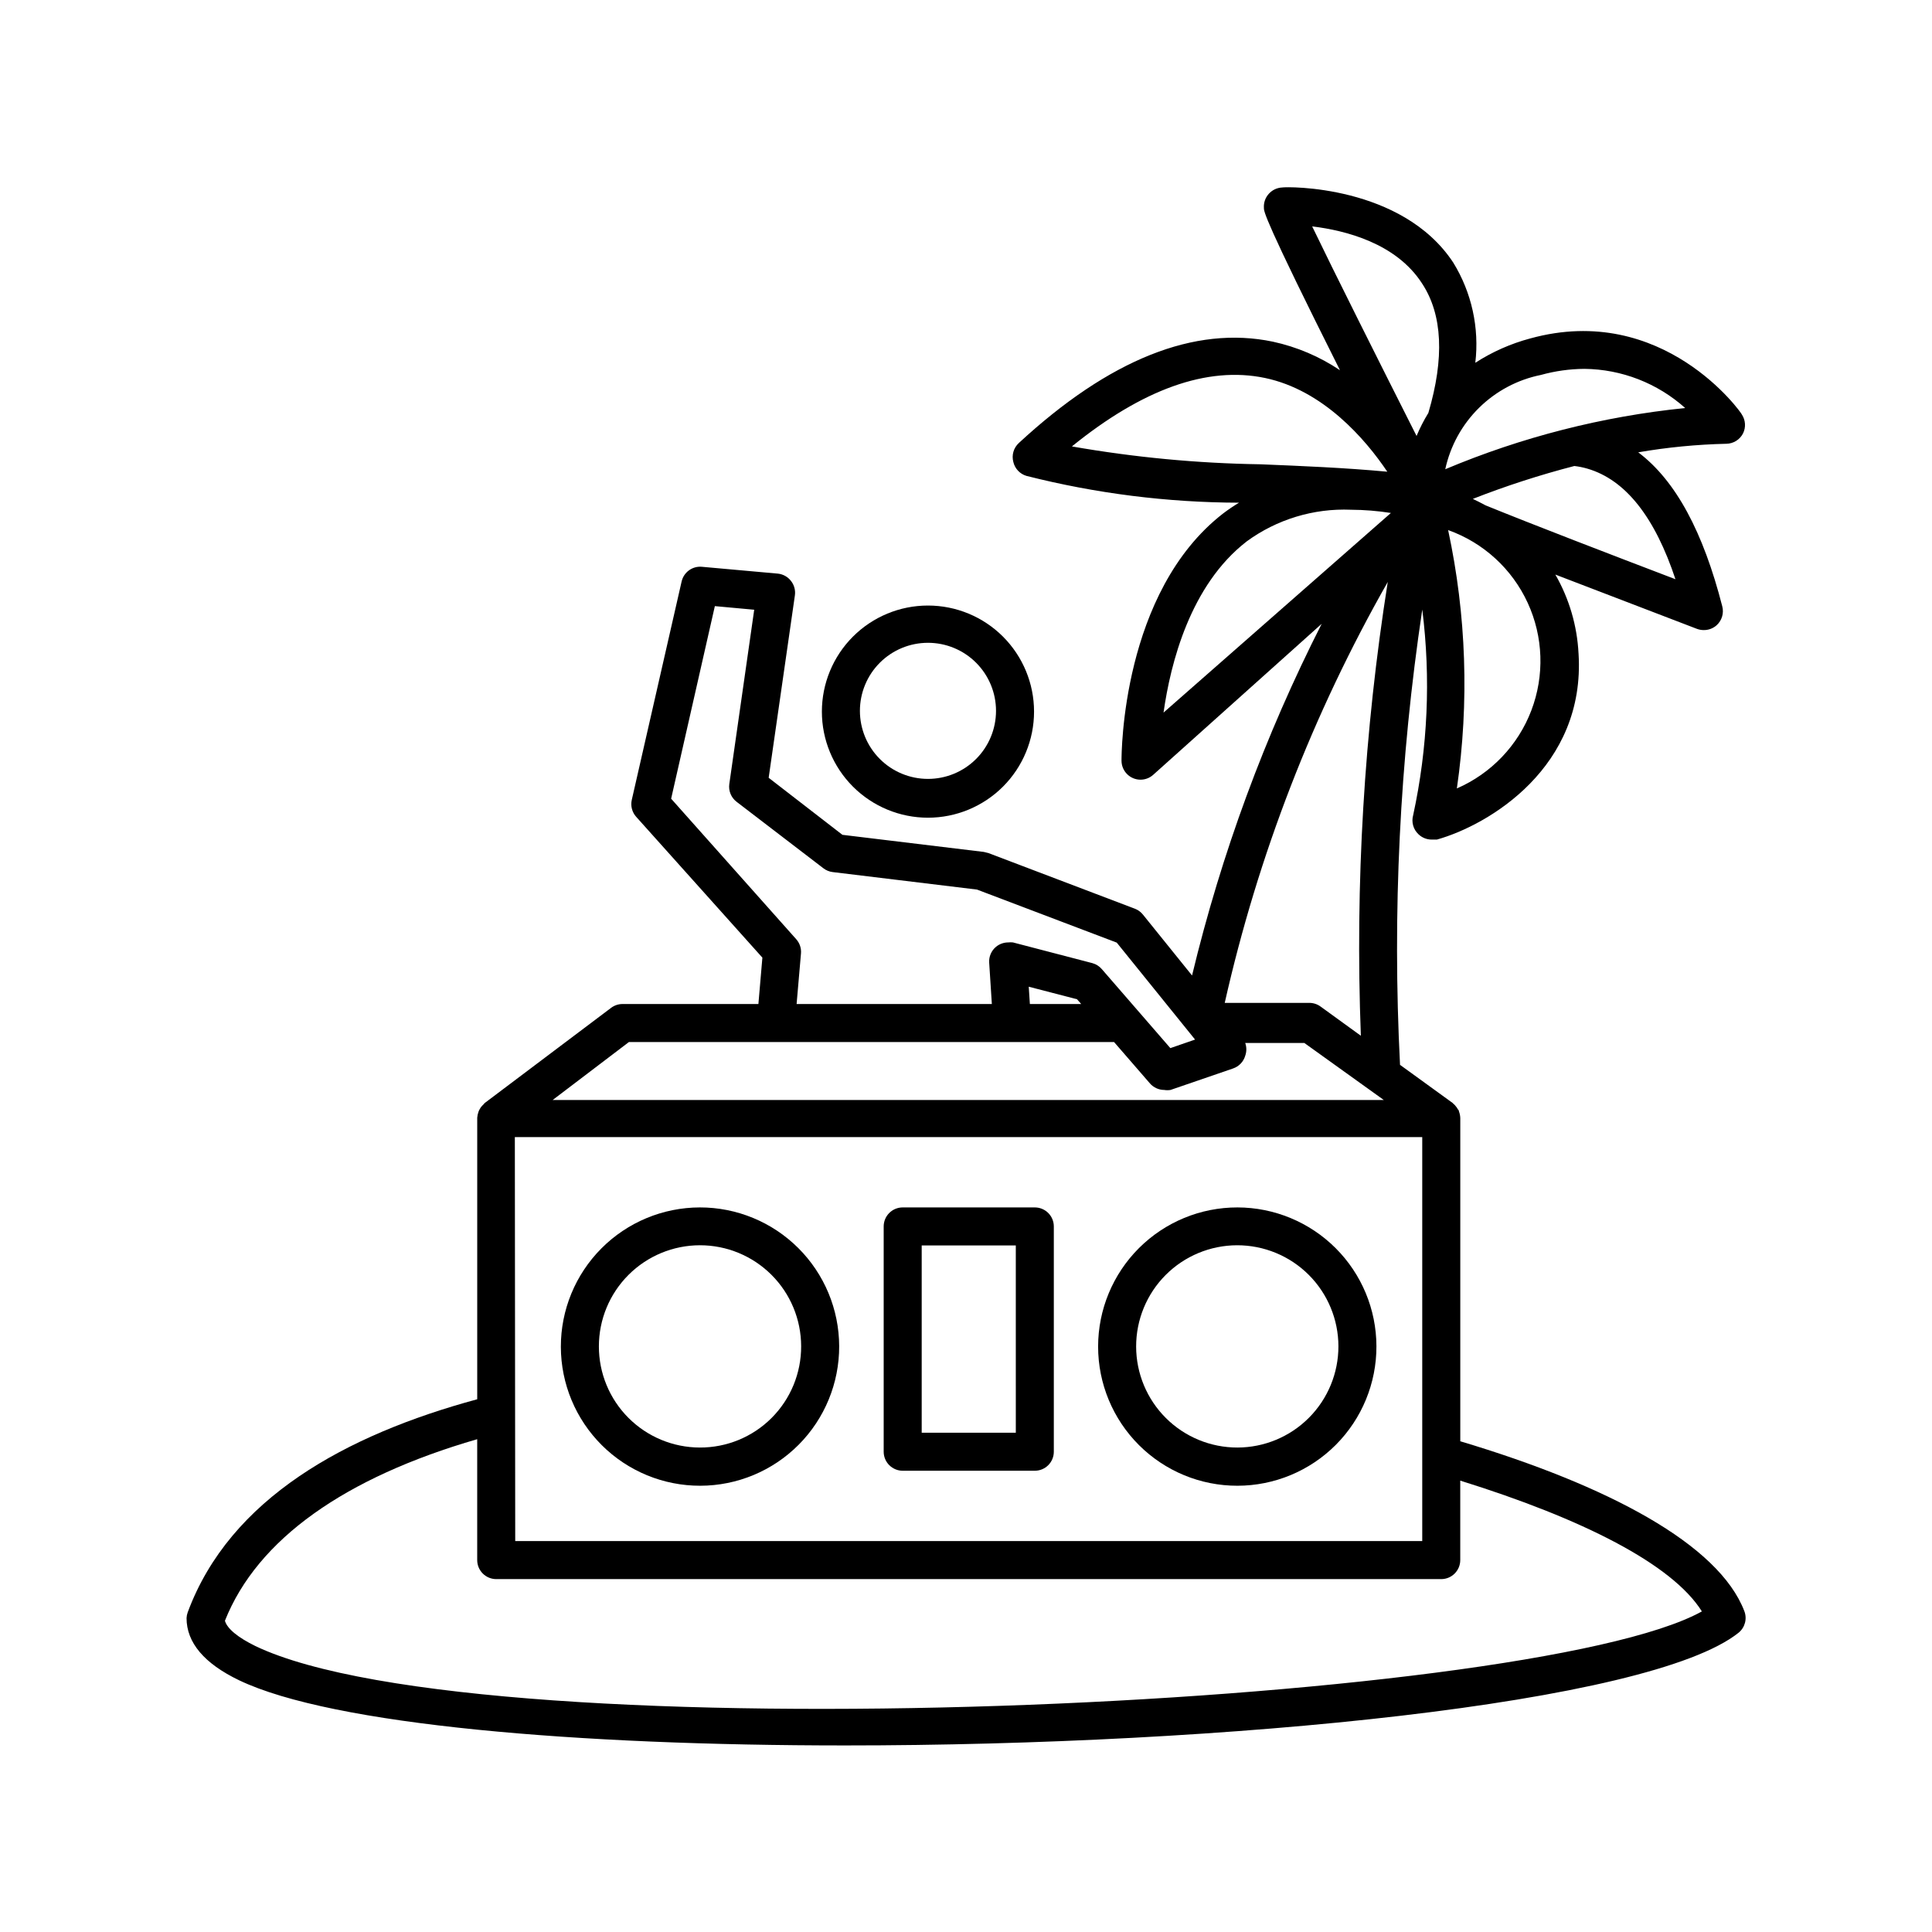 <?xml version="1.0" encoding="UTF-8"?>
<!-- Uploaded to: ICON Repo, www.iconrepo.com, Generator: ICON Repo Mixer Tools -->
<svg fill="#000000" width="800px" height="800px" version="1.1" viewBox="144 144 512 512" xmlns="http://www.w3.org/2000/svg">
 <g>
  <path d="m530.99 525.95v-85.645c-0.02-0.605-0.137-1.199-0.352-1.766 0 0 0-0.352-0.25-0.504h-0.004c-0.188-0.367-0.426-0.703-0.703-1.008-0.125-0.176-0.277-0.328-0.453-0.453l-0.301-0.301-13.906-10.078c-2.062-40.316-0.09-80.738 5.894-120.66 2.285 18.176 1.469 36.609-2.418 54.512-0.508 1.812 0.035 3.754 1.41 5.039 0.945 0.91 2.211 1.418 3.527 1.41h1.359c13.805-3.879 39.449-19.195 37.535-49.324h-0.004c-0.371-7.356-2.477-14.52-6.144-20.906l37.586 14.41-0.004-0.004c0.566 0.207 1.164 0.309 1.766 0.305 1.242 0.008 2.445-0.438 3.375-1.262 1.41-1.262 1.992-3.207 1.512-5.035-5.039-19.648-12.293-33.301-22.27-40.809 7.727-1.332 15.539-2.09 23.379-2.269 1.848-0.031 3.531-1.078 4.383-2.719 0.809-1.613 0.691-3.535-0.305-5.039 0-0.301-20.809-29.875-56.074-20.152-5.16 1.375-10.07 3.551-14.559 6.449 1.098-9.258-0.961-18.613-5.844-26.551-13.602-20.656-44.184-20.152-45.344-19.902-1.352 0.059-2.621 0.66-3.527 1.664-0.926 1.012-1.398 2.359-1.309 3.727 0 1.008 0 2.82 20.152 43.023v0.004c-5.398-3.621-11.434-6.184-17.785-7.559-20.707-4.332-43.328 4.684-67.309 26.852v0.004c-1.391 1.273-1.957 3.215-1.461 5.035 0.414 1.762 1.742 3.168 3.477 3.68 18.414 4.668 37.332 7.051 56.324 7.102-1.457 0.883-2.871 1.84-4.231 2.875-26.801 20.809-26.902 63.582-26.902 65.496v-0.004c0 1.336 0.531 2.617 1.477 3.562 0.941 0.945 2.223 1.477 3.562 1.477 1.223 0 2.406-0.449 3.324-1.258l44.688-40.055c-15.055 29.621-26.586 60.902-34.359 93.203l-13-16.121c-0.555-0.699-1.285-1.238-2.113-1.562l-38.844-14.762-1.211-0.301-37.484-4.535-19.547-15.113 6.953-48.367c0.188-1.367-0.195-2.75-1.059-3.828-0.848-1.086-2.106-1.777-3.477-1.914l-20.152-1.812c-2.512-0.211-4.793 1.469-5.34 3.93l-13.199 57.836c-0.363 1.594 0.066 3.266 1.156 4.484l33.453 37.332-1.055 12.293h-36.023c-1.113 0.004-2.195 0.375-3.074 1.059l-33.453 25.191-0.25 0.301-0.453 0.453c-0.266 0.285-0.484 0.609-0.656 0.957-0.105 0.176-0.191 0.363-0.254 0.555-0.191 0.52-0.312 1.062-0.352 1.613v74.613c-34.762 9.422-65.547 26.25-76.73 56.477-0.176 0.484-0.277 0.996-0.301 1.512 0 6.5 4.684 12.043 13.906 16.473 24.836 11.891 89.93 17.281 160.61 17.281 100.76 0 213.21-11.035 236.79-29.875 1.699-1.383 2.309-3.703 1.512-5.742-6.801-17.684-36.023-33.25-75.27-44.992zm-0.906-173.01c3.305-22.777 2.519-45.965-2.316-68.465 9.332 3.324 16.934 10.27 21.082 19.27 4.148 8.996 4.496 19.285 0.965 28.543-3.531 9.258-10.645 16.703-19.73 20.652zm57.988-55.418c-17.18-6.551-37.887-14.508-50.383-19.598-1.16-0.605-2.266-1.211-3.375-1.715 8.785-3.441 17.77-6.352 26.906-8.715 1.176 0.137 2.34 0.375 3.477 0.707 10.125 2.973 17.883 12.848 23.375 29.473zm-35.719-54.16c3.758-1.043 7.637-1.586 11.535-1.613 9.867 0.105 19.355 3.797 26.703 10.379-21.883 2.227-43.309 7.691-63.582 16.223 1.336-6.176 4.445-11.832 8.945-16.27 4.504-4.441 10.199-7.469 16.398-8.719zm-60.457-39.348c8.566 1.059 22.066 4.383 28.969 15.113 5.441 8.262 5.945 19.801 1.664 34.309l-0.004 0.004c-1.199 1.945-2.242 3.984-3.121 6.094-10.078-19.949-22.066-43.879-27.66-55.52zm-63.832 58.293c18.641-15.113 35.82-21.363 51.188-18.137 15.363 3.223 26.547 16.121 32.395 24.836-11.387-1.059-22.621-1.512-33.605-1.965-16.758-0.254-33.469-1.84-49.977-4.734zm24.285 70.535c1.863-13.148 7.106-33.805 22.016-45.344l-0.004-0.004c8.004-5.856 17.754-8.82 27.66-8.41 3.543 0.02 7.078 0.305 10.582 0.855zm59.449-34.762-0.004-0.004c-6.301 39.809-8.699 80.137-7.152 120.41l-10.629-7.707h-0.004c-0.855-0.645-1.898-0.996-2.973-1.008h-22.469c8.82-39.129 23.387-76.734 43.227-111.59zm-189.94 57.582 11.586-51.035 10.43 0.957-6.602 46.199c-0.25 1.793 0.48 3.578 1.914 4.684l23.023 17.633c0.719 0.551 1.57 0.902 2.469 1.008l38.238 4.637 37.031 14.055 20.758 25.695-6.551 2.266-18.137-20.906c-0.656-0.781-1.535-1.344-2.519-1.613l-21.059-5.492c-0.418-0.047-0.84-0.047-1.258 0-1.176 0-2.32 0.41-3.227 1.16-1.234 1.023-1.91 2.578-1.812 4.18l0.707 10.984h-51.742l1.16-13.402c0.117-1.379-0.34-2.742-1.262-3.777zm108.67 54.41h-13.602l-0.301-4.586 12.797 3.324zm-119.86 10.078h128.57l9.523 10.984-0.004-0.004c0.957 1.09 2.332 1.711 3.781 1.715 0.551 0.09 1.109 0.09 1.66 0l16.574-5.691 0.004-0.004c1.562-0.527 2.766-1.789 3.223-3.375 0.387-1.09 0.387-2.281 0-3.375h15.668l21.059 15.113h-220.27zm-30.23 25.191 240.47-0.004v107.06h-240.37zm-68.766 134.87c-4.637-2.266-7.508-4.637-8.062-6.699 8.613-21.664 31.891-37.988 66.855-48.113v32.043-0.004c0 1.336 0.531 2.617 1.477 3.562 0.945 0.945 2.227 1.477 3.562 1.477h250.44c1.336 0 2.621-0.531 3.562-1.477 0.945-0.945 1.477-2.227 1.477-3.562v-21.059c32.344 10.078 56.176 22.117 64.035 34.66-45.848 25.445-322.64 38.242-383.35 9.172z"/>
  <path d="m329.46 463.98c-9.785 0.016-19.16 3.914-26.066 10.844-6.91 6.93-10.781 16.32-10.762 26.105 0.02 9.781 3.922 19.156 10.855 26.062 6.934 6.902 16.324 10.77 26.109 10.746 9.781-0.02 19.156-3.93 26.059-10.867 6.898-6.934 10.762-16.328 10.734-26.109-0.027-9.773-3.93-19.137-10.855-26.031-6.922-6.894-16.301-10.762-26.074-10.75zm0 63.633c-7.102-0.012-13.91-2.844-18.926-7.875-5.016-5.027-7.832-11.84-7.824-18.945 0.004-7.102 2.824-13.914 7.848-18.934 5.023-5.023 11.832-7.848 18.938-7.852 7.102-0.004 13.914 2.812 18.945 7.828 5.027 5.016 7.859 11.82 7.871 18.926 0.027 7.129-2.793 13.973-7.832 19.016-5.043 5.043-11.891 7.863-19.02 7.836z"/>
  <path d="m471.94 463.98c-9.789-0.012-19.184 3.867-26.109 10.785s-10.82 16.305-10.82 26.094c0 9.793 3.894 19.18 10.82 26.098 6.93 6.918 16.32 10.797 26.109 10.781 9.789-0.012 19.172-3.918 26.082-10.852 6.906-6.938 10.773-16.336 10.746-26.125-0.023-9.758-3.914-19.102-10.816-25.996-6.902-6.891-16.258-10.77-26.012-10.785zm0 63.633c-7.106 0.012-13.93-2.797-18.965-7.816-5.035-5.016-7.875-11.828-7.887-18.938-0.012-7.106 2.797-13.93 7.812-18.965 5.019-5.035 11.832-7.871 18.938-7.887 7.109-0.012 13.934 2.797 18.969 7.816 5.035 5.016 7.871 11.828 7.887 18.938 0.012 7.106-2.797 13.93-7.816 18.965-5.016 5.035-11.828 7.875-18.938 7.887z"/>
  <path d="m418.24 463.98h-35.016c-2.785 0-5.039 2.258-5.039 5.039v59.703c0 1.336 0.531 2.617 1.477 3.562 0.945 0.945 2.227 1.477 3.562 1.477h35.016c1.336 0 2.617-0.531 3.562-1.477 0.941-0.945 1.473-2.227 1.473-3.562v-59.703c0-1.336-0.531-2.617-1.473-3.562-0.945-0.945-2.227-1.477-3.562-1.477zm-5.039 59.703h-24.941v-49.625h24.938z"/>
  <path d="m389.92 360.7c7.457 0 14.605-2.965 19.879-8.234 5.273-5.273 8.234-12.426 8.234-19.879 0-7.457-2.961-14.609-8.234-19.879-5.273-5.273-12.422-8.234-19.879-8.234s-14.605 2.961-19.879 8.234c-5.269 5.269-8.234 12.422-8.234 19.879 0 7.453 2.965 14.605 8.234 19.879 5.273 5.269 12.422 8.234 19.879 8.234zm0-46.352c4.785 0 9.371 1.898 12.754 5.281 3.383 3.383 5.281 7.973 5.281 12.754 0 4.785-1.898 9.371-5.281 12.754-3.383 3.383-7.969 5.281-12.754 5.281-4.781 0-9.371-1.898-12.754-5.281-3.383-3.383-5.281-7.969-5.281-12.754 0-4.781 1.898-9.371 5.281-12.754 3.383-3.383 7.973-5.281 12.754-5.281z"/>
 </g>
</svg>